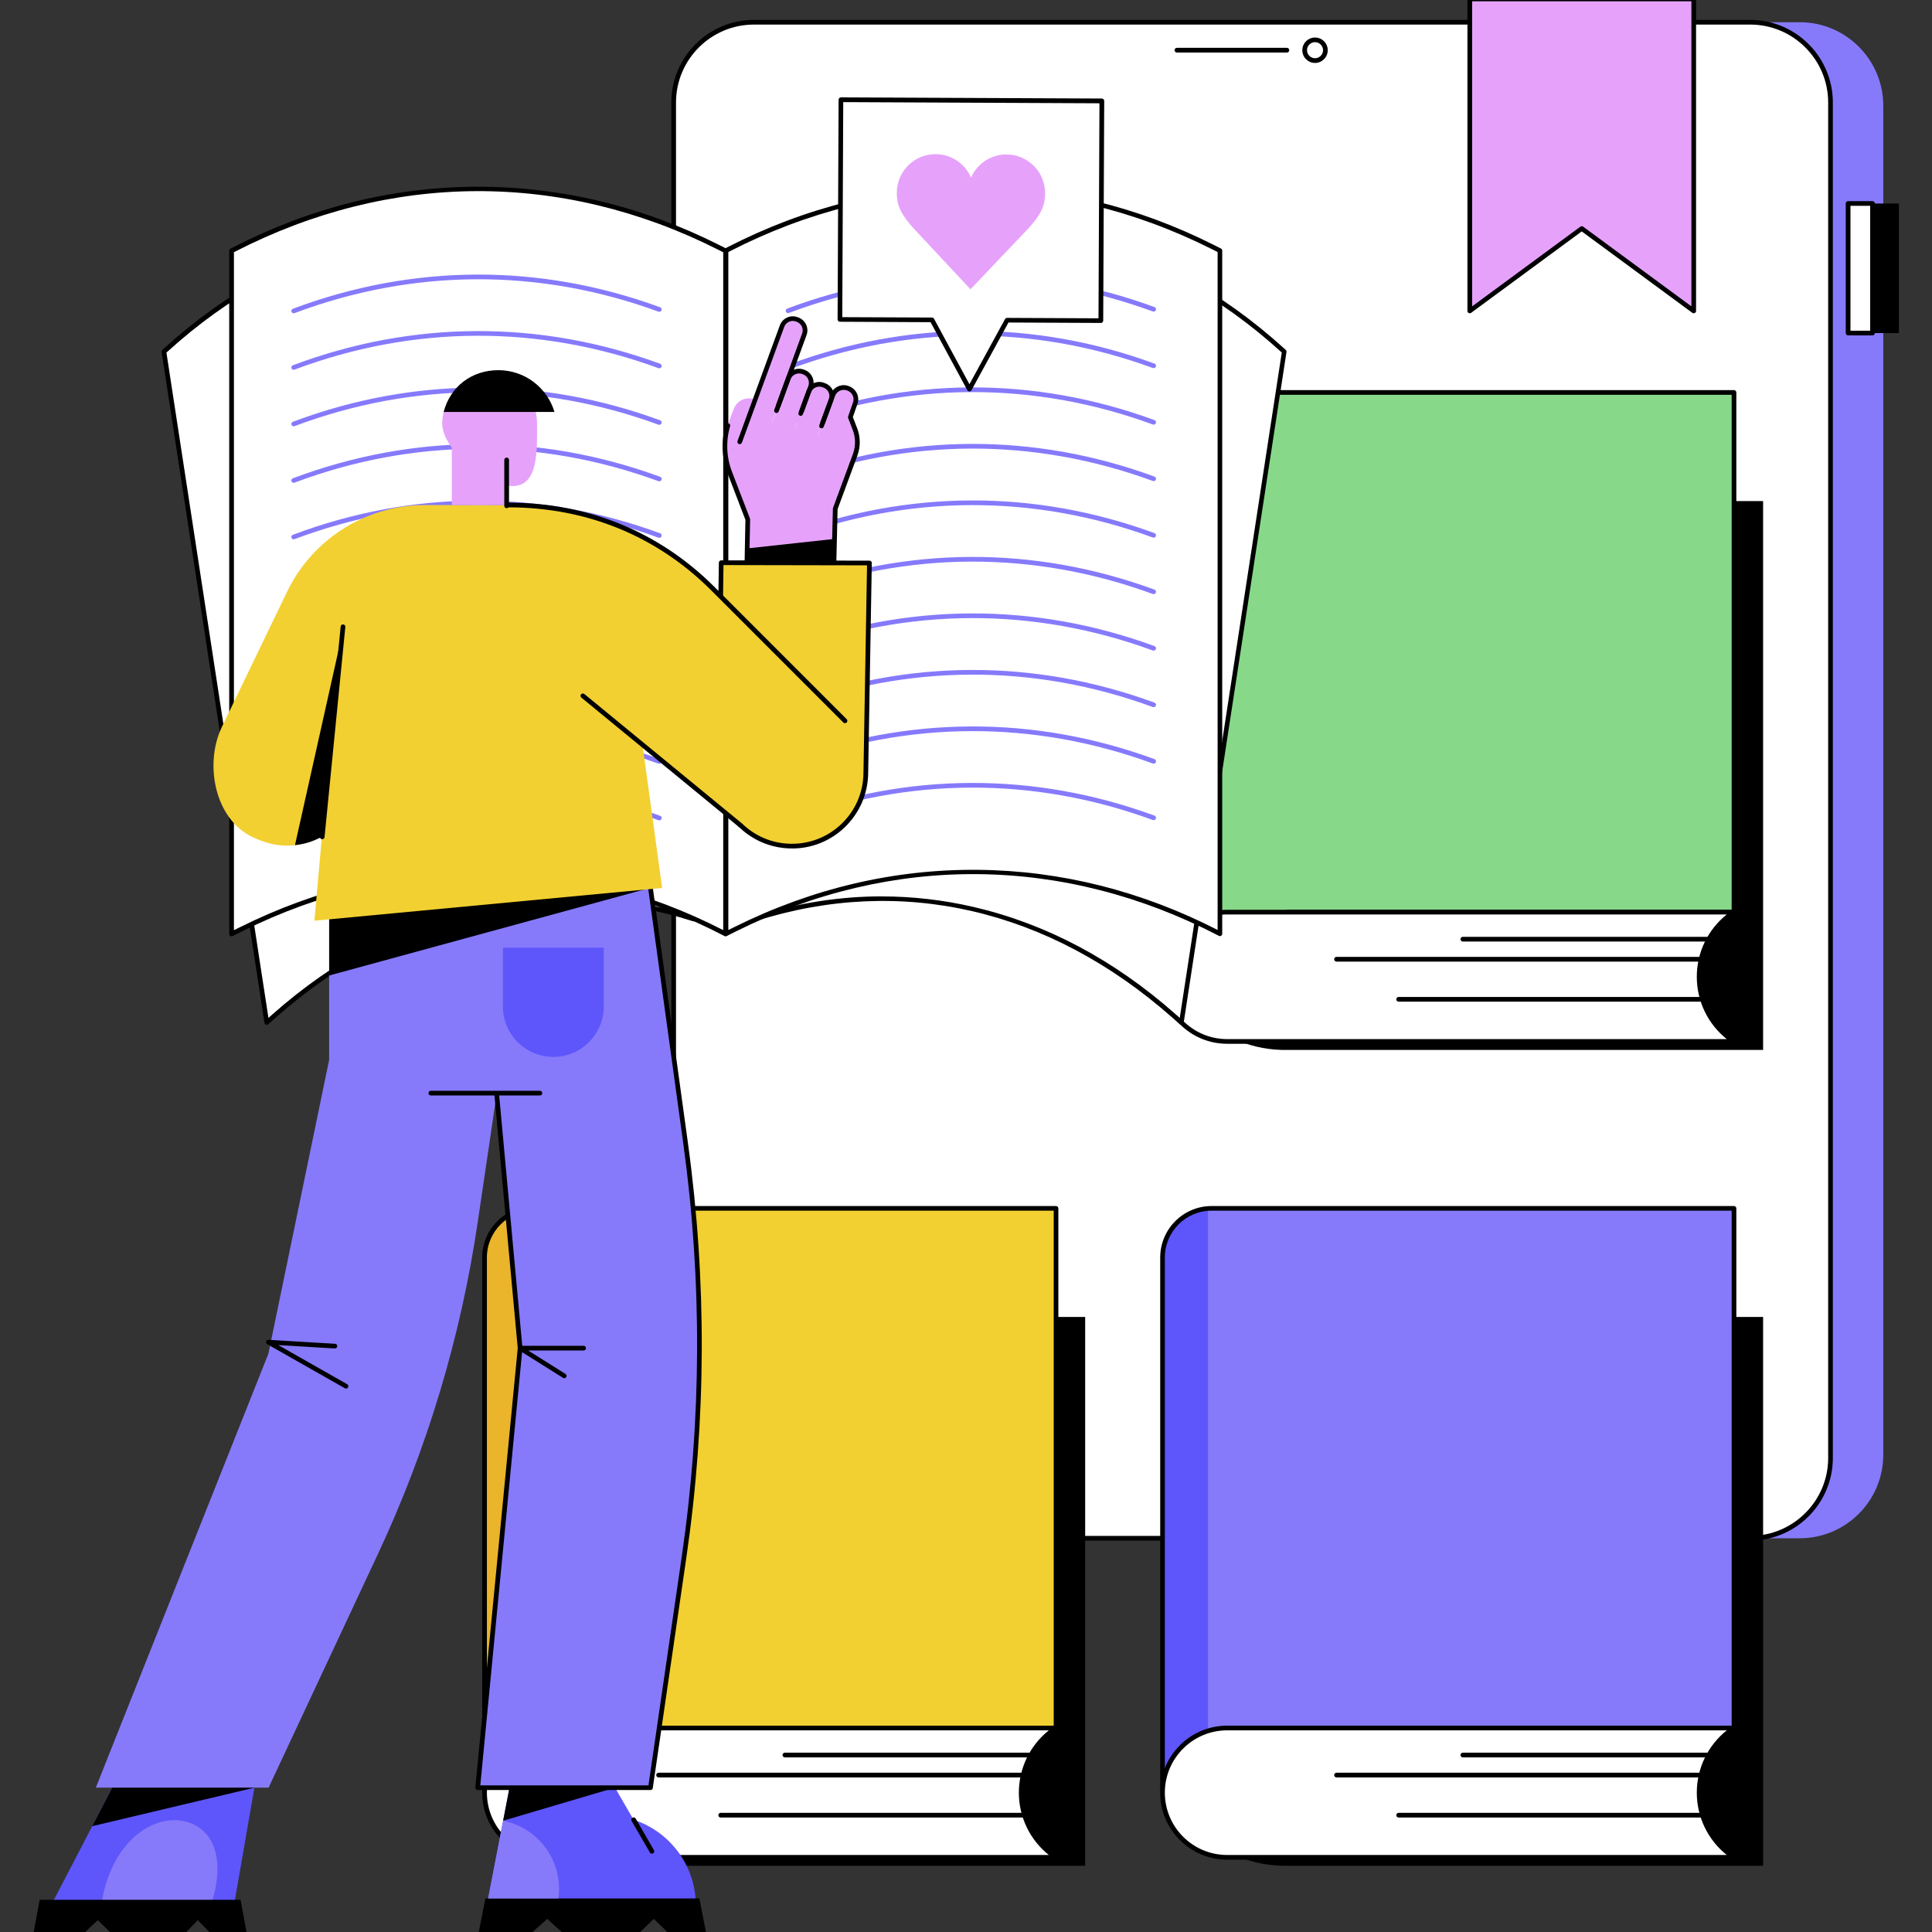 <?xml version="1.0" encoding="UTF-8"?><svg id="Layer_1" xmlns="http://www.w3.org/2000/svg" viewBox="0 0 500 500"><rect x="0" y="0" width="500" height="500" fill="#333333" stroke="none"/><defs><style>.cls-1,.cls-2,.cls-3,.cls-4,.cls-5,.cls-6,.cls-7,.cls-8{stroke-width:0px;}.cls-2{fill:#5e56fb;}.cls-3{fill:#87d989;}.cls-4{fill:#867afb;}.cls-5{fill:#f2d031;}.cls-6{fill:#fff;}.cls-7{fill:#e6a2fb;}.cls-8{fill:#eab42b;}</style></defs><g id="Ebook"><path class="cls-4" d="M465.76,5.76h-13.9v392.34h13.9c11.94,0,21.63-9.68,21.63-21.63V27.38c0-11.94-9.68-21.63-21.63-21.63Z"/><rect class="cls-6" x="174.35" y="5.76" width="299.4" height="392.34" rx="20.78" ry="20.78"/><path class="cls-1" d="M452.96,398.7H195.12c-11.79,0-21.38-9.59-21.38-21.38V26.53c0-11.79,9.59-21.38,21.38-21.38h257.84c11.79,0,21.38,9.59,21.38,21.38v350.79c0,11.79-9.59,21.38-21.38,21.38ZM195.12,6.36c-11.12,0-20.17,9.05-20.17,20.17v350.79c0,11.12,9.05,20.17,20.17,20.17h257.84c11.12,0,20.17-9.05,20.17-20.17V26.53c0-11.12-9.05-20.17-20.17-20.17H195.12Z"/><rect class="cls-1" x="478.3" y="52.67" width="13.14" height="33.53"/><rect class="cls-6" x="478.3" y="52.67" width="6.31" height="33.53"/><path class="cls-1" d="M484.6,86.8h-6.31c-.33,0-.61-.27-.61-.61v-33.53c0-.33.27-.61.61-.61h6.31c.33,0,.61.27.61.61v33.53c0,.33-.27.61-.61.61ZM478.9,85.59h5.1v-32.32h-5.1v32.32Z"/><path class="cls-1" d="M333.05,13.6h-28.47c-.33,0-.61-.27-.61-.61s.27-.61.61-.61h28.47c.33,0,.61.27.61.61s-.27.61-.61.61Z"/><path class="cls-1" d="M340.33,16.29c-1.82,0-3.29-1.48-3.29-3.29s1.48-3.29,3.29-3.29,3.29,1.48,3.29,3.29-1.48,3.29-3.29,3.29ZM340.33,10.91c-1.15,0-2.08.94-2.08,2.08s.94,2.08,2.08,2.08,2.08-.94,2.08-2.08-.94-2.08-2.08-2.08Z"/><polygon class="cls-7" points="438.33 80.47 409.36 59.14 380.38 80.47 380.38 -.28 438.33 -.28 438.33 80.47"/><path class="cls-1" d="M438.33,81.08c-.13,0-.25-.04-.36-.12l-28.62-21.07-28.62,21.07c-.18.14-.43.16-.63.05-.2-.1-.33-.31-.33-.54V-.28c0-.33.27-.61.61-.61h57.95c.33,0,.61.27.61.61v80.75c0,.23-.13.44-.33.54-.09.04-.18.06-.27.06ZM409.36,58.54c.13,0,.25.04.36.12l28.01,20.62V.33h-56.74v78.95l28.01-20.62c.11-.08.23-.12.36-.12Z"/><path class="cls-1" d="M280.84,482.86h-123.01c-17.79.41-32.43-13.89-32.43-31.68l7.55-91.23c0-6.4,5.19-19.13,11.59-19.13h136.3v142.04Z"/><path class="cls-5" d="M273.29,447.21h-115.46l-32.43,15.85v-138.75c0-6.4,5.19-11.59,11.59-11.59h136.3v134.5Z"/><path class="cls-8" d="M137.18,312.71c-6.51,0-11.78,5.27-11.78,11.78v138.56l11.78-5.76v-144.59Z"/><path class="cls-1" d="M125.4,463.66c-.11,0-.22-.03-.32-.09-.18-.11-.28-.3-.28-.51v-137.62c0-7.35,5.98-13.32,13.32-13.32h135.17c.33,0,.61.27.61.61v134.5c0,.33-.27.61-.61.61h-115.32l-32.3,15.78c-.08.04-.18.06-.27.06ZM138.12,313.32c-6.68,0-12.11,5.43-12.11,12.11v136.66l31.56-15.42c.08-.04.17-.06.27-.06h114.86v-133.29h-134.57Z"/><path class="cls-6" d="M264.27,463.94c0-6.99,3.59-13.15,9.02-16.73h-131.16c-9.24,0-16.73,7.49-16.73,16.73s7.49,16.73,16.73,16.73h131.16c-5.43-3.58-9.02-9.74-9.02-16.73Z"/><path class="cls-1" d="M273.29,481.28h-131.16c-9.56,0-17.34-7.78-17.34-17.34s7.78-17.34,17.34-17.34h131.16c.27,0,.5.18.58.43.08.26-.02.53-.25.68-5.48,3.61-8.75,9.68-8.75,16.23s3.27,12.61,8.75,16.23c.22.15.32.42.25.68-.08.26-.31.43-.58.43ZM142.14,447.81c-8.89,0-16.13,7.23-16.13,16.13s7.23,16.13,16.13,16.13h129.3c-4.89-3.9-7.76-9.8-7.76-16.13s2.87-12.22,7.76-16.13h-129.3Z"/><path class="cls-1" d="M266.8,454.81h-63.67c-.33,0-.61-.27-.61-.61s.27-.61.61-.61h63.67c.33,0,.61.27.61.61s-.27.61-.61.61Z"/><path class="cls-1" d="M265.24,460h-94.8c-.33,0-.61-.27-.61-.61s.27-.61.61-.61h94.8c.33,0,.61.27.61.61s-.27.61-.61.61Z"/><path class="cls-1" d="M265.76,470.38h-79.24c-.33,0-.61-.27-.61-.61s.27-.61.61-.61h79.24c.33,0,.61.27.61.61s-.27.61-.61.61Z"/><path class="cls-1" d="M456.29,271.72h-123.01c-17.79.41-32.43-13.89-32.43-31.68l7.55-91.23c0-6.4,5.19-19.13,11.59-19.13h136.3v142.04Z"/><path class="cls-3" d="M448.75,236.06h-115.46l-32.43,15.85V113.15c0-6.4,5.19-11.59,11.59-11.59h136.3v134.5Z"/><path class="cls-2" d="M312.63,101.56c-6.51,0-11.78,5.27-11.78,11.78v138.56l11.78-5.76V101.56Z"/><path class="cls-1" d="M300.86,252.51c-.11,0-.22-.03-.32-.09-.18-.11-.28-.3-.28-.51V114.28c0-7.35,5.98-13.32,13.32-13.32h135.17c.33,0,.61.27.61.61v134.5c0,.33-.27.61-.61.61h-115.32l-32.3,15.78c-.08.04-.18.06-.27.06ZM313.57,102.17c-6.68,0-12.11,5.43-12.11,12.11v136.66l31.56-15.42c.08-.04.17-.06.27-.06h114.86V102.17h-134.57Z"/><path class="cls-6" d="M439.73,252.79c0-6.99,3.59-13.15,9.02-16.73h-131.16c-9.24,0-16.73,7.49-16.73,16.73s7.49,16.73,16.73,16.73h131.16c-5.43-3.58-9.02-9.74-9.02-16.73Z"/><path class="cls-1" d="M448.75,270.13h-131.16c-9.56,0-17.34-7.78-17.34-17.34s7.78-17.34,17.34-17.34h131.16c.27,0,.5.18.58.43.08.26-.02.53-.25.68-5.48,3.61-8.75,9.68-8.75,16.23s3.27,12.61,8.75,16.23c.22.15.32.42.25.68-.08.26-.31.43-.58.43ZM317.59,236.66c-8.89,0-16.13,7.23-16.13,16.13s7.23,16.13,16.13,16.13h129.3c-4.89-3.9-7.76-9.8-7.76-16.13s2.87-12.22,7.76-16.13h-129.3Z"/><path class="cls-1" d="M442.25,243.67h-63.67c-.33,0-.61-.27-.61-.61s.27-.61.61-.61h63.67c.33,0,.61.27.61.61s-.27.61-.61.61Z"/><path class="cls-1" d="M440.69,248.86h-94.8c-.33,0-.61-.27-.61-.61s.27-.61.61-.61h94.8c.33,0,.61.27.61.61s-.27.61-.61.61Z"/><path class="cls-1" d="M441.21,259.23h-79.24c-.33,0-.61-.27-.61-.61s.27-.61.61-.61h79.24c.33,0,.61.27.61.61s-.27.61-.61.61Z"/><path class="cls-6" d="M195.22,237.85c37.79-12.07,76.72-3.09,108.58,25.05l1.95,1.72,26.61-173.61-.52-.47c-31.6-28.66-70.42-38.27-108.28-26.82l-1.73.52-26.61,173.61Z"/><path class="cls-1" d="M305.74,265.22c-.15,0-.29-.05-.4-.15l-1.95-1.72c-31.86-28.14-70.21-37-107.99-24.92-.2.07-.42.02-.58-.12-.16-.14-.24-.35-.2-.55l26.61-173.61c.04-.23.2-.42.42-.49l1.73-.52c18.94-5.73,38.06-6.28,56.8-1.64,18.74,4.64,36.25,14.26,52.05,28.59l.52.47c.15.14.22.34.19.54l-26.61,173.61c-.03.22-.18.4-.39.48-.07.02-.14.04-.21.04ZM228.2,231.99c7.92,0,15.82.9,23.67,2.71,18.79,4.34,36.4,13.67,52.33,27.74l1.12.99,26.4-172.19-.28-.26c-31.6-28.66-69.85-38.14-107.69-26.69l-1.37.41-26.41,172.27c10.71-3.33,21.49-4.99,32.24-4.99Z"/><path class="cls-6" d="M315.72,241.66c-40.08-20.84-85.03-21.28-125.36-1.23l-2.47,1.23V64.86l.66-.34c40.13-20.63,85.08-20.83,125.33-.59l1.84.93v176.8Z"/><path class="cls-1" d="M315.72,242.26c-.1,0-.19-.02-.28-.07-40.12-20.86-84.44-21.3-124.82-1.22l-2.47,1.23c-.19.09-.41.08-.59-.03-.18-.11-.29-.3-.29-.51V64.86c0-.23.13-.43.33-.54l.66-.34c20.06-10.31,41.22-15.59,62.89-15.69.21,0,.42,0,.64,0,21.45,0,42.43,5.08,62.35,15.1l1.84.93c.2.1.33.31.33.54v176.8c0,.21-.11.41-.29.52-.1.06-.2.09-.31.09ZM188.49,65.23v175.46l1.6-.79c20.16-10.02,41.39-14.99,63.05-14.79,21.36.21,42.21,5.45,61.98,15.56V65.23l-1.51-.76c-40.29-20.27-84.61-20.06-124.78.58l-.33.17Z"/><path class="cls-4" d="M203.95,81.03c-.24,0-.48-.15-.57-.39-.12-.31.04-.66.35-.78,31.06-11.66,63.93-11.8,95.05-.39.31.11.47.46.36.78-.12.31-.46.48-.78.36-30.84-11.31-63.42-11.18-94.2.38-.07.03-.14.04-.21.04Z"/><path class="cls-4" d="M203.95,95.66c-.24,0-.48-.15-.57-.39-.12-.31.04-.66.35-.78,31.06-11.66,63.93-11.8,95.05-.39.31.11.47.46.36.78-.12.31-.46.48-.78.36-30.85-11.31-63.42-11.18-94.2.38-.07.03-.14.04-.21.04Z"/><path class="cls-4" d="M203.95,110.28c-.24,0-.48-.15-.57-.39-.12-.31.04-.66.35-.78,31.06-11.66,63.93-11.8,95.05-.39.31.11.47.46.36.78-.12.31-.46.48-.78.36-30.84-11.31-63.42-11.18-94.2.38-.07.03-.14.04-.21.04Z"/><path class="cls-4" d="M203.95,124.9c-.24,0-.48-.15-.57-.39-.12-.31.04-.66.35-.78,31.06-11.66,63.93-11.8,95.05-.39.31.11.47.46.36.78-.12.31-.46.48-.78.36-30.84-11.31-63.42-11.18-94.2.38-.07.03-.14.04-.21.04Z"/><path class="cls-4" d="M203.95,139.53c-.24,0-.48-.15-.57-.39-.12-.31.04-.66.35-.78,31.06-11.66,63.93-11.8,95.05-.39.31.11.47.46.36.78-.12.31-.46.48-.78.36-30.84-11.31-63.42-11.18-94.2.38-.07.03-.14.04-.21.04Z"/><path class="cls-4" d="M203.95,154.15c-.24,0-.48-.15-.57-.39-.12-.31.04-.66.35-.78,31.06-11.66,63.93-11.8,95.05-.39.31.11.47.46.36.78-.12.31-.46.48-.78.36-30.85-11.31-63.42-11.18-94.2.38-.07.03-.14.04-.21.04Z"/><path class="cls-4" d="M203.95,168.77c-.24,0-.48-.15-.57-.39-.12-.31.04-.66.35-.78,31.06-11.66,63.93-11.8,95.05-.39.31.11.47.46.36.78-.12.31-.46.47-.78.36-30.84-11.31-63.42-11.18-94.2.38-.07.03-.14.04-.21.04Z"/><path class="cls-4" d="M203.95,183.4c-.24,0-.48-.15-.57-.39-.12-.31.04-.66.35-.78,31.06-11.66,63.93-11.8,95.05-.39.31.11.47.46.36.78-.12.31-.46.48-.78.36-30.84-11.31-63.42-11.18-94.2.38-.07.03-.14.04-.21.04Z"/><path class="cls-4" d="M203.95,198.02c-.24,0-.48-.15-.57-.39-.12-.31.04-.66.35-.78,31.06-11.66,63.93-11.8,95.05-.39.31.11.47.46.36.78-.12.31-.46.48-.78.36-30.85-11.31-63.42-11.18-94.2.38-.07.03-.14.04-.21.04Z"/><path class="cls-4" d="M203.95,212.64c-.24,0-.48-.15-.57-.39-.12-.31.04-.66.35-.78,31.06-11.66,63.93-11.8,95.05-.39.31.11.47.46.36.78-.12.31-.46.48-.78.36-30.84-11.31-63.42-11.18-94.2.38-.07.03-.14.04-.21.04Z"/><path class="cls-6" d="M179.56,237.85c-37.79-12.07-76.72-3.09-108.58,25.05l-1.95,1.72-26.61-173.61.52-.47c31.6-28.66,70.42-38.27,108.28-26.82l1.73.52,26.61,173.61Z"/><path class="cls-1" d="M69.04,265.22c-.07,0-.14-.01-.21-.04-.21-.08-.36-.26-.39-.48l-26.61-173.61c-.03-.2.04-.4.19-.54l.52-.47c15.8-14.33,33.31-23.95,52.05-28.59,18.75-4.64,37.86-4.09,56.8,1.64l1.73.52c.22.07.39.26.42.49l26.61,173.61c.03.21-.05.42-.21.55-.16.14-.38.18-.58.12-37.78-12.07-76.13-3.22-107.99,24.92l-1.95,1.72c-.11.1-.26.15-.4.15ZM43.07,91.24l26.4,172.19,1.12-.99c15.93-14.07,33.53-23.4,52.33-27.74,18.49-4.27,37.3-3.5,55.91,2.28l-26.41-172.27-1.37-.41c-37.84-11.45-76.09-1.97-107.69,26.69l-.28.26Z"/><path class="cls-6" d="M187.77,241.71c-40.08-20.84-85.03-21.28-125.36-1.23l-2.47,1.23V64.9l.66-.34c40.13-20.63,85.08-20.83,125.33-.59l1.84.93v176.8Z"/><path class="cls-1" d="M187.77,242.31c-.1,0-.19-.02-.28-.07-40.12-20.86-84.45-21.3-124.82-1.22l-2.47,1.23c-.19.09-.41.08-.59-.03-.18-.11-.29-.3-.29-.51V64.9c0-.23.13-.43.33-.54l.66-.34c20.06-10.31,41.22-15.59,62.89-15.69,21.67-.08,42.87,4.98,62.99,15.1l1.84.93c.2.1.33.31.33.54v176.8c0,.21-.11.41-.29.52-.1.06-.2.09-.31.09ZM60.54,65.27v175.46l1.6-.79c19.74-9.82,40.5-14.79,61.72-14.79.44,0,.89,0,1.33,0,21.36.21,42.21,5.45,61.98,15.56V65.28l-1.51-.76c-40.29-20.27-84.61-20.06-124.78.58l-.33.17Z"/><path class="cls-4" d="M76.01,81.08c-.24,0-.48-.15-.57-.39-.12-.31.04-.66.35-.78,31.06-11.66,63.93-11.8,95.05-.39.31.11.47.46.36.78-.11.31-.46.48-.78.36-30.85-11.31-63.42-11.18-94.2.38-.07.03-.14.04-.21.04Z"/><path class="cls-4" d="M76.01,95.7c-.24,0-.48-.15-.57-.39-.12-.31.04-.66.35-.78,31.06-11.66,63.93-11.8,95.05-.39.31.11.47.46.36.78-.11.31-.46.48-.78.36-30.84-11.31-63.42-11.18-94.2.38-.07.03-.14.04-.21.04Z"/><path class="cls-4" d="M76.01,110.33c-.24,0-.48-.15-.57-.39-.12-.31.04-.66.35-.78,31.06-11.66,63.93-11.8,95.05-.39.31.11.47.46.36.78-.11.31-.46.47-.78.36-30.84-11.31-63.42-11.18-94.2.38-.07.03-.14.04-.21.04Z"/><path class="cls-4" d="M76.01,124.95c-.24,0-.48-.15-.57-.39-.12-.31.04-.66.35-.78,31.06-11.66,63.93-11.8,95.05-.39.31.11.47.46.36.78-.11.31-.46.48-.78.36-30.85-11.31-63.42-11.18-94.2.38-.07.03-.14.04-.21.04Z"/><path class="cls-4" d="M76.01,139.57c-.24,0-.48-.15-.57-.39-.12-.31.04-.66.35-.78,31.06-11.66,63.93-11.8,95.05-.39.31.11.47.46.36.78-.11.31-.46.48-.78.36-30.84-11.31-63.42-11.18-94.2.38-.07.03-.14.04-.21.04Z"/><path class="cls-4" d="M76.01,154.2c-.24,0-.48-.15-.57-.39-.12-.31.04-.66.35-.78,31.06-11.66,63.93-11.8,95.05-.39.31.11.47.46.36.78-.11.31-.46.48-.78.36-30.84-11.31-63.42-11.18-94.2.38-.07.03-.14.04-.21.04Z"/><path class="cls-4" d="M76.01,168.82c-.24,0-.48-.15-.57-.39-.12-.31.04-.66.35-.78,31.06-11.66,63.93-11.8,95.05-.39.31.11.47.46.36.78-.11.31-.46.48-.78.36-30.85-11.31-63.42-11.18-94.2.38-.07.03-.14.04-.21.04Z"/><path class="cls-4" d="M76.01,183.44c-.24,0-.48-.15-.57-.39-.12-.31.04-.66.35-.78,31.06-11.66,63.93-11.8,95.05-.39.31.11.47.46.36.78-.11.31-.46.48-.78.36-30.84-11.31-63.42-11.18-94.2.38-.07.03-.14.04-.21.04Z"/><path class="cls-4" d="M76.01,198.06c-.24,0-.48-.15-.57-.39-.12-.31.04-.66.35-.78,31.06-11.66,63.93-11.8,95.05-.39.31.11.47.46.36.78-.11.31-.46.48-.78.36-30.84-11.31-63.42-11.18-94.2.38-.07.03-.14.04-.21.04Z"/><path class="cls-4" d="M76.01,212.69c-.24,0-.48-.15-.57-.39-.12-.31.04-.66.35-.78,31.06-11.66,63.93-11.8,95.05-.39.31.11.47.46.36.78-.11.31-.46.48-.78.36-30.85-11.31-63.42-11.18-94.2.38-.07.03-.14.04-.21.04Z"/><polygon class="cls-2" points="60.65 492.55 13.5 492.55 34.24 452.67 67.57 452.67 60.65 492.55"/><polygon class="cls-1" points="65.84 462.65 23.87 472.61 34.24 452.67 67.57 452.67 65.84 462.65"/><path class="cls-4" d="M53.91,494.76c.1-.24.19-.49.29-.74,4.22-11.37,1.79-20.06-5.42-22.39-7.21-2.33-16.48,2.58-20.69,13.95-1.16,3.14-1.82,6.26-2.01,9.18h27.84Z"/><polygon class="cls-1" points="63.96 500.88 55.01 500.88 51.19 496.94 47.36 500.88 29.35 500.88 25.31 496.94 21.12 500.88 8.56 500.88 10.27 491.66 62.25 491.66 63.96 500.88"/><path class="cls-2" d="M179.82,496.61c.17-1.13.26-2.28.26-3.46,0-12.9-10.45-23.35-23.35-23.35s-23.35,10.45-23.35,23.35c0,1.17.09,2.33.26,3.46h46.19Z"/><polygon class="cls-2" points="175.78 491.32 126.32 491.32 132.37 460.01 157.63 460.01 175.78 491.32"/><polygon class="cls-1" points="159.16 462.65 130.21 471.2 132.37 460.01 157.63 460.01 159.16 462.65"/><path class="cls-1" d="M168.71,479.72c-.21,0-.41-.11-.52-.3l-4.73-8.16c-.17-.29-.07-.66.22-.83.29-.17.66-.07.83.22l4.73,8.16c.17.29.07.66-.22.83-.1.06-.2.08-.3.08Z"/><polygon class="cls-1" points="182.81 500.55 173.28 500.55 169.21 496.61 165.13 500.55 145.95 500.55 141.65 496.61 137.18 500.55 123.8 500.55 125.62 491.32 180.99 491.32 182.81 500.55"/><path class="cls-4" d="M126.32,491.32h18.19c.11-.81.17-1.63.17-2.47,0-8.73-6.22-16.01-14.47-17.65l-3.89,20.12Z"/><path class="cls-4" d="M177.43,295.98l-9.11-66.2h-83.14v44.53l-15.73,76.06-44.65,112.27h44.71l28.33-60.54c12.7-27.15,21.39-56,25.77-85.65l4.92-33.28,6.06,65.72-10.98,113.75h44.71l8.69-59.67c5.16-35.47,5.3-71.49.42-106.99Z"/><path class="cls-1" d="M168.33,463.25h-44.71c-.17,0-.33-.07-.45-.2-.11-.13-.17-.29-.15-.46l10.97-113.69-6.05-65.66c-.03-.33.21-.63.55-.66.33-.04.63.22.66.55l6.06,65.72s0,.08,0,.11l-10.91,113.09h43.52l8.61-59.15c5.16-35.42,5.3-71.36.42-106.82l-9.11-66.2c-.05-.33.19-.64.52-.68.34-.05.64.19.68.52l9.11,66.2c4.89,35.57,4.75,71.63-.42,107.16l-8.69,59.67c-.04.3-.3.52-.6.52Z"/><path class="cls-1" d="M139.73,283.51h-28.22c-.33,0-.61-.27-.61-.61s.27-.61.61-.61h28.22c.33,0,.61.27.61.61s-.27.61-.61.61Z"/><path class="cls-2" d="M143.21,273.53c-7.21,0-13.06-5.85-13.06-13.06v-15.2h26.11v15.2c0,7.21-5.85,13.06-13.06,13.06Z"/><path class="cls-1" d="M89.53,359.35c-.1,0-.2-.03-.3-.08l-20.07-11.4c-.24-.14-.36-.43-.28-.7s.33-.45.62-.43l17.21,1.03c.33.02.59.31.57.64-.02.33-.3.57-.64.57l-14.61-.87,17.81,10.12c.29.16.39.53.23.82-.11.2-.32.31-.53.31Z"/><path class="cls-1" d="M146.04,356.68c-.11,0-.22-.03-.32-.09l-11.45-7.18c-.23-.14-.33-.42-.26-.68.07-.26.31-.44.58-.44h16.45c.33,0,.61.27.61.61s-.27.61-.61.61h-14.35l9.66,6.06c.28.18.37.55.19.83-.12.18-.31.28-.51.28Z"/><polygon class="cls-1" points="85.19 252.46 85.19 229.78 168.28 229.78 85.19 252.46"/><path class="cls-7" d="M195.69,103.49l-5.82,14.99-1.37-8.83,1.41-3.83c.79-2.14,3.15-3.26,5.3-2.5l.48.17Z"/><path class="cls-7" d="M218.18,115.01l-2.27,17.13-20.92,6.12-6.14-15.96c-1.65-4.29-1.69-9.04-.1-13.36l.97-2.64,28.45,8.71Z"/><path class="cls-7" d="M208.16,86.53l-11.55,31.56-5.77-2.12,11.55-31.56c.56-1.53,2.26-2.31,3.79-1.75l.23.09c1.53.56,2.31,2.26,1.75,3.79Z"/><path class="cls-7" d="M192.74,103.78h19.59c1.64,0,2.97,1.33,2.97,2.97v.21c0,1.64-1.33,2.97-2.97,2.97h-19.59v-6.15h0Z" transform="translate(33.34 261.48) rotate(-69.82)"/><path class="cls-7" d="M204.48,107.89h19.27c1.65,0,2.99,1.34,2.99,2.99v.16c0,1.65-1.34,2.99-2.99,2.99h-19.27v-6.15h0Z" transform="translate(37.07 275.05) rotate(-69.82)"/><path class="cls-7" d="M221.3,117.7l-5.32,14.31-5.8-2.13,8.97-24.25,2.09,5.43c.82,2.13.84,4.49.05,6.64Z"/><path class="cls-7" d="M213.04,99.65l.31.12c1.51.55,2.2,2.44,1.55,4.21l-6.5,17.67-5.77-2.12,6.5-17.67c.65-1.77,2.4-2.76,3.91-2.2Z"/><path class="cls-1" d="M207.49,106.92c-.07,0-.14-.01-.21-.04-.31-.12-.47-.46-.36-.78l2.28-6.2c.22-.59.19-1.23-.07-1.81-.26-.57-.74-1.01-1.33-1.23l-.2-.07c-1.22-.45-2.58.18-3.03,1.4l-2.59,7.05c-.11.31-.46.48-.78.36-.31-.12-.47-.46-.36-.78l2.59-7.05c.68-1.85,2.74-2.8,4.59-2.12l.2.07c.9.33,1.61.99,2.01,1.85.4.87.44,1.84.11,2.73l-2.28,6.2c-.09.25-.32.4-.57.4Z"/><path class="cls-1" d="M212.93,109.95c-.07,0-.14-.01-.21-.04-.31-.12-.47-.46-.36-.78l2.15-5.86c.44-1.19-.18-2.52-1.37-2.95l-.31-.12c-1.2-.44-2.52.18-2.96,1.37l-2.08,5.65c-.11.31-.46.48-.78.36-.31-.12-.47-.46-.36-.78l2.08-5.65c.32-.88.97-1.58,1.82-1.98.85-.39,1.81-.43,2.69-.11l.31.12c1.82.67,2.75,2.69,2.09,4.51l-2.15,5.86c-.09.25-.32.4-.57.4Z"/><polygon class="cls-7" points="216.17 130.64 215.55 156.54 193.23 149.41 193.75 122.39 216.17 130.64"/><polygon class="cls-1" points="215.96 139.47 215.55 156.54 193.23 149.41 193.37 141.93 207.23 140.42 215.96 139.47"/><path class="cls-1" d="M191.44,114.96c-.07,0-.14-.01-.21-.04-.31-.12-.47-.46-.36-.78l10.96-29.95c.68-1.84,2.72-2.79,4.56-2.11l.23.09c.89.33,1.6.98,2,1.84.4.86.44,1.83.11,2.72l-7.21,19.76c-.12.31-.46.47-.78.36-.31-.11-.48-.46-.36-.78l7.21-19.77c.22-.59.19-1.23-.07-1.79-.26-.57-.73-1-1.32-1.22l-.23-.09c-1.22-.45-2.56.18-3.01,1.39l-10.95,29.95c-.09.25-.32.4-.57.4Z"/><path class="cls-1" d="M215.55,157.14c-.06,0-.12,0-.18-.03l-22.32-7.13c-.25-.08-.43-.32-.42-.59l.28-14.87-4.61-12.01c-1.53-3.99-1.71-8.45-.51-12.55.09-.32.43-.51.75-.41.32.09.5.43.41.75-1.13,3.85-.96,8.03.48,11.77l4.66,12.12c.03.07.04.15.04.23l-.28,14.54,21.12,6.75.58-24.07c0-.07.01-.13.04-.2l5.15-13.96c.74-2.01.72-4.22-.05-6.21l-1.19-3.09c-.05-.13-.05-.28,0-.42l1.25-3.58c.22-.61.2-1.26-.07-1.84s-.75-1.02-1.34-1.24l-.15-.06c-1.24-.45-2.61.18-3.07,1.42l-2.94,7.99c-.11.31-.46.48-.78.36-.31-.12-.47-.46-.36-.78l2.94-7.99c.68-1.86,2.76-2.82,4.62-2.14l.15.06c1.86.69,2.82,2.76,2.14,4.62l-1.17,3.36,1.11,2.89c.88,2.27.9,4.78.06,7.07l-5.12,13.86-.59,24.78c0,.19-.1.37-.25.48-.1.07-.23.11-.35.11Z"/><path class="cls-5" d="M204.64,218.98c-10.55-.18-18.96-8.88-18.78-19.43l.78-53.91,38.37.08-.94,54.5c-.18,10.55-8.88,18.96-19.43,18.78Z"/><path class="cls-1" d="M204.98,219.58c-.12,0-.23,0-.35,0-5.26-.09-10.18-2.23-13.84-6.01-3.66-3.79-5.62-8.77-5.53-14.04l.78-53.91c0-.33.27-.6.61-.6h0l38.37.08c.16,0,.32.07.43.18s.18.27.17.43l-.94,54.5c-.09,5.26-2.23,10.18-6.01,13.84-3.7,3.58-8.55,5.54-13.69,5.54ZM187.24,146.23l-.77,53.32c-.09,4.94,1.76,9.62,5.19,13.18,3.43,3.55,8.05,5.56,12.99,5.64,4.92.08,9.62-1.76,13.17-5.19,3.55-3.43,5.56-8.05,5.64-12.99l.93-53.88-37.16-.07Z"/><path class="cls-5" d="M218.69,186.57l-34.17-34.18c-13.88-13.89-32.71-21.69-52.34-21.69h-22.12c-15.25,0-29.15,8.73-35.78,22.47l-16.84,34.92c-4.64,9.65-1.84,23.85,7.82,28.49,6.52,3.14,11.98,2.9,18.04,0l-1.93,21.7,89.99-8.48-5.08-37.04,25.39,20.84,27.02-27.02Z"/><path class="cls-1" d="M191.66,214.2c-.13,0-.27-.04-.38-.14l-40.82-33.52c-.26-.21-.3-.59-.08-.85.21-.26.59-.3.85-.08l40.82,33.52c.26.21.3.59.08.85-.12.15-.29.22-.47.22Z"/><path class="cls-1" d="M218.69,187.17c-.15,0-.31-.06-.43-.18l-34.17-34.18c-14.07-14.07-32.23-21.51-52.52-21.51-.33,0-.61-.27-.61-.61s.27-.61.61-.61c20.62,0,39.08,7.56,53.38,21.86l34.17,34.18c.24.24.24.62,0,.86-.12.12-.27.18-.43.18Z"/><path class="cls-1" d="M83.39,217.18s-.04,0-.06,0c-.33-.03-.58-.33-.54-.66l5.38-54.38c.03-.33.31-.57.66-.54.33.03.58.33.54.66l-5.38,54.38c-.03.31-.29.55-.6.55Z"/><path class="cls-1" d="M88.6,163.84l-12.26,54.88s1.86-.16,3.81-.8c1.39-.46,3.14-1.35,3.14-1.35l5.31-52.73Z"/><path class="cls-7" d="M138.99,109.61c0,6.78.44,16.18-6.34,16.18s-18.2-9.4-18.2-16.18,5.49-12.27,12.27-12.27,12.27,5.49,12.27,12.27Z"/><path class="cls-1" d="M143.5,106.61c-1.87-6.25-7.66-10.81-14.52-10.81s-12.44,4.19-14.15,10.81h28.68Z"/><rect class="cls-7" x="116.92" y="109.61" width="14.19" height="21.09"/><path class="cls-1" d="M131.12,131.52c-.33,0-.61-.27-.61-.61v-11.88c0-.33.27-.61.61-.61s.61.27.61.61v11.88c0,.33-.27.61-.61.61Z"/><polygon class="cls-6" points="284.9 82.98 260.63 82.87 250.88 100.71 241.2 82.79 217.38 82.68 217.64 25.82 285.15 26.12 284.9 82.98"/><path class="cls-1" d="M250.88,101.31h0c-.22,0-.43-.12-.53-.32l-9.52-17.61-23.46-.11c-.33,0-.6-.27-.6-.61l.26-56.86c0-.33.27-.6.61-.6h0l67.52.3c.16,0,.31.06.43.18.11.11.18.27.18.43l-.26,56.86c0,.16-.06.31-.18.43-.11.11-.24.19-.43.18l-23.91-.11-9.57,17.52c-.11.19-.31.31-.53.31ZM217.99,82.08l23.21.1c.22,0,.42.12.53.32l9.16,16.94,9.21-16.86c.11-.19.31-.31.53-.31h0l23.66.11.25-55.65-66.31-.3-.25,55.65Z"/><path class="cls-7" d="M260.51,39.97c-4.11-.02-7.65,2.44-9.21,5.98-1.53-3.55-5.04-6.04-9.15-6.06-5.53-.02-10.03,4.44-10.06,9.97-.02,3.6,1.33,5.83,4.25,9.14l14.82,15.87,14.97-15.74c2.95-3.28,4.32-5.51,4.34-9.1.02-5.53-4.44-10.03-9.97-10.06Z"/><path class="cls-1" d="M456.29,482.86h-123.01c-17.79.41-32.43-13.89-32.43-31.68l7.55-91.23c0-6.4,5.19-19.13,11.59-19.13h136.3v142.04Z"/><path class="cls-4" d="M448.75,447.21h-115.46l-32.43,15.85v-138.75c0-6.4,5.19-11.59,11.59-11.59h136.3v134.5Z"/><path class="cls-2" d="M312.63,312.71c-6.51,0-11.78,5.27-11.78,11.78v138.56l11.78-5.76v-144.59Z"/><path class="cls-1" d="M300.86,463.66c-.11,0-.22-.03-.32-.09-.18-.11-.28-.3-.28-.51v-137.62c0-7.35,5.98-13.32,13.32-13.32h135.17c.33,0,.61.27.61.61v134.5c0,.33-.27.61-.61.61h-115.32l-32.3,15.78c-.08.04-.18.06-.27.06ZM313.57,313.32c-6.68,0-12.11,5.43-12.11,12.11v136.66l31.56-15.42c.08-.04.17-.06.27-.06h114.86v-133.29h-134.57Z"/><path class="cls-6" d="M439.73,463.94c0-6.99,3.59-13.15,9.02-16.73h-131.16c-9.24,0-16.73,7.49-16.73,16.73s7.49,16.73,16.73,16.73h131.16c-5.43-3.58-9.02-9.74-9.02-16.73Z"/><path class="cls-1" d="M448.75,481.28h-131.16c-9.56,0-17.34-7.78-17.34-17.34s7.78-17.34,17.34-17.34h131.16c.27,0,.5.18.58.43.08.26-.02.53-.25.68-5.48,3.61-8.75,9.68-8.75,16.23s3.27,12.61,8.75,16.23c.22.15.32.42.25.68-.08.26-.31.43-.58.43ZM317.59,447.81c-8.89,0-16.13,7.23-16.13,16.13s7.23,16.13,16.13,16.13h129.3c-4.89-3.9-7.76-9.8-7.76-16.13s2.87-12.22,7.76-16.13h-129.3Z"/><path class="cls-1" d="M442.25,454.81h-63.67c-.33,0-.61-.27-.61-.61s.27-.61.61-.61h63.67c.33,0,.61.27.61.61s-.27.61-.61.61Z"/><path class="cls-1" d="M440.69,460h-94.8c-.33,0-.61-.27-.61-.61s.27-.61.61-.61h94.8c.33,0,.61.27.61.61s-.27.61-.61.61Z"/><path class="cls-1" d="M441.21,470.38h-79.24c-.33,0-.61-.27-.61-.61s.27-.61.61-.61h79.24c.33,0,.61.27.61.61s-.27.61-.61.61Z"/></g></svg>